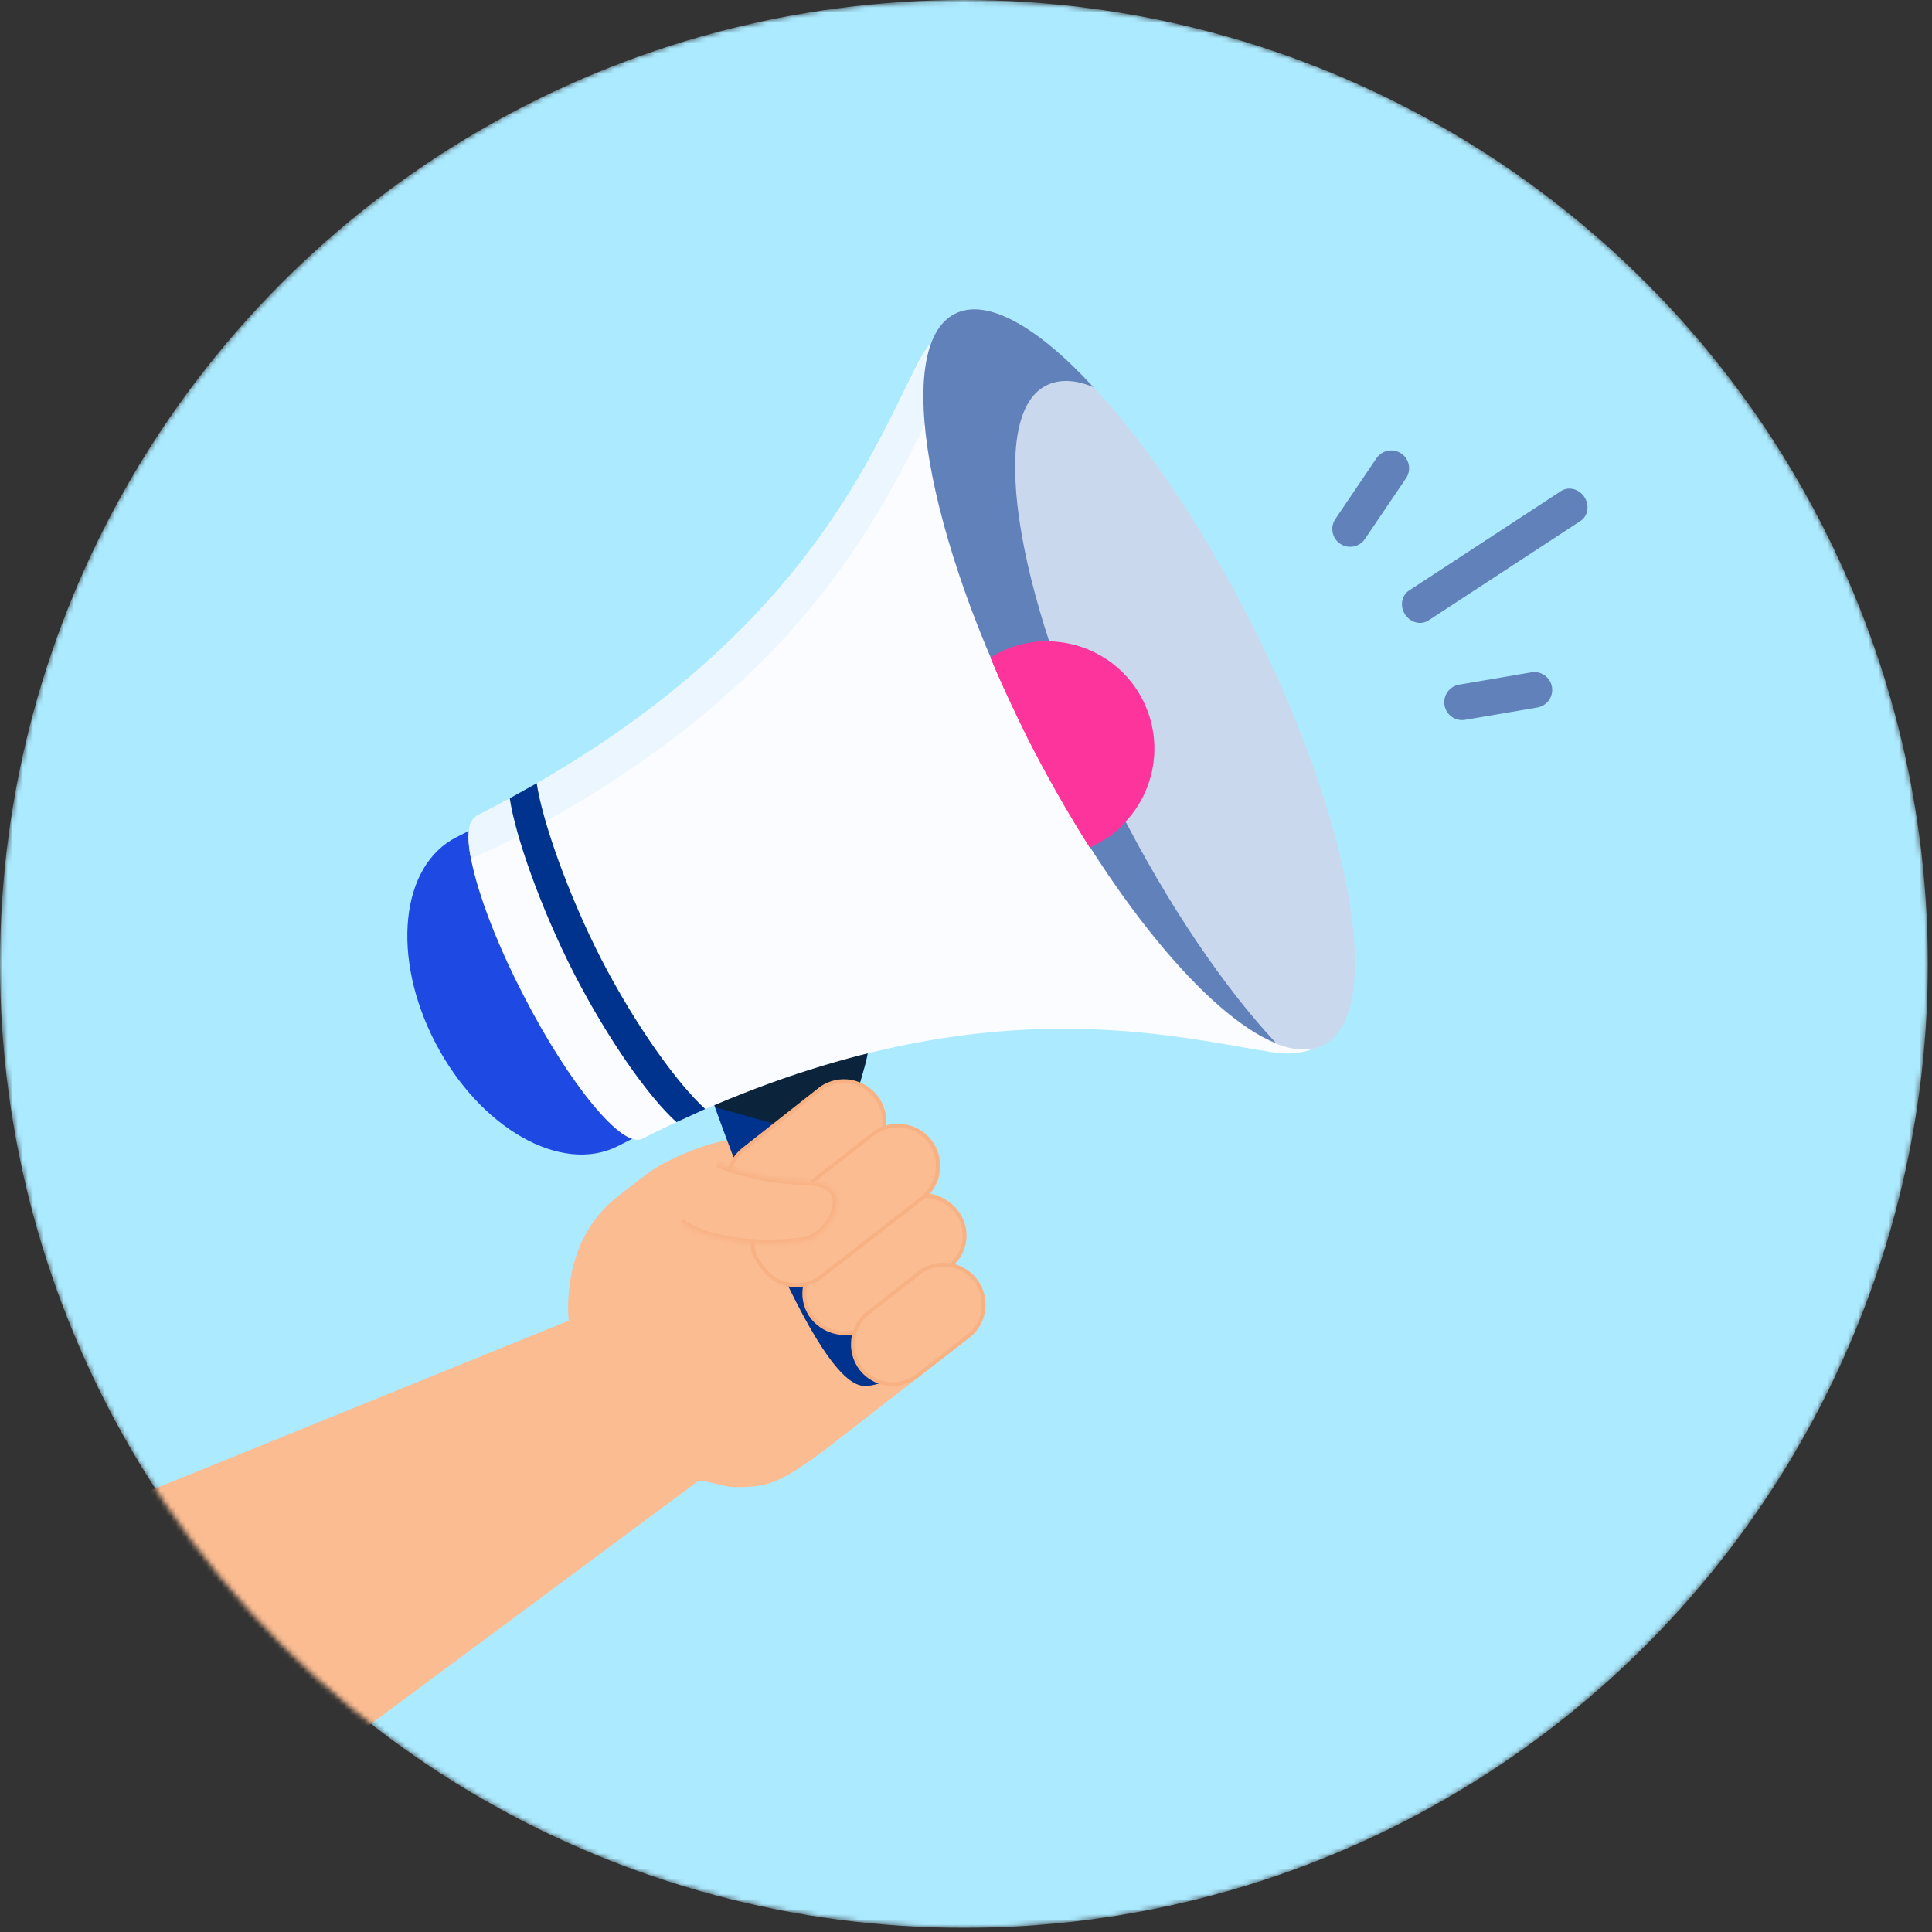 <svg width="379" height="379" viewBox="0 0 379 379" fill="none" xmlns="http://www.w3.org/2000/svg">
<rect x="0" y="0" width="379" height="379" fill="#333333" stroke="none"/>
<mask id="mask0_3427_20700" style="mask-type:alpha" maskUnits="userSpaceOnUse" x="0" y="0" width="379" height="379">
<circle cx="189.093" cy="189.093" r="189.093" fill="#ECF7FF"/>
</mask>
<g mask="url(#mask0_3427_20700)">
<circle cx="189.093" cy="189.093" r="189.093" fill="#ACEAFF"/>
<path d="M190.278 262.094C191.28 261.114 192.01 259.889 192.395 258.54C192.779 257.191 192.805 255.765 192.47 254.404C192.135 253.042 191.45 251.791 190.483 250.775C189.517 249.758 188.302 249.012 186.959 248.609C186.829 248.445 186.687 248.292 186.532 248.152C188.065 246.767 189.012 244.85 189.181 242.791C189.349 240.732 188.726 238.687 187.438 237.071C186.18 235.541 184.43 234.495 182.486 234.112C183.661 232.75 184.358 231.041 184.471 229.246C184.584 227.451 184.107 225.668 183.112 224.17C182.117 222.671 180.659 221.539 178.96 220.947C177.262 220.355 175.417 220.334 173.705 220.889C173.865 219.842 173.806 218.773 173.531 217.751C173.256 216.728 172.772 215.774 172.11 214.948C170.761 213.246 168.797 212.141 166.643 211.872C164.488 211.603 162.313 212.191 160.587 213.509L148.263 223.099C147.791 223.466 146.015 223.346 144.599 223.496C140.853 223.354 131.017 227.062 126.664 230.456L121.24 234.651C110.638 242.893 111.283 256.273 111.567 259.075L28 293L60.06 347.6L137.055 290.466C138.126 290.391 142.547 291.68 143.506 291.695C150.406 291.807 152.668 291.56 164.565 282.293L189.903 262.574C190.135 262.371 190.165 262.184 190.278 262.094Z" fill="#FBBC91"/>
<path d="M138.625 212.557L168.877 198.689C173.62 207.875 165.476 211.988 168.54 223.705C169.746 228.11 172.938 226.425 175.508 231.159L177.516 243.296L188.626 250.077C190.529 253.77 186.274 258.857 186.274 258.857C186.274 258.857 177.163 272.2 169.462 271.871C158.658 271.571 138.625 212.557 138.625 212.557Z" fill="#00338D"/>
<path d="M168.527 223.676C165.687 212.438 172.677 208.34 169.373 200.092L150.374 207.172L138.664 212.558C138.664 212.558 139.203 214.267 140.402 217.226L169.448 225.385C169.01 224.896 168.694 224.311 168.527 223.676Z" fill="#0C233C"/>
<path d="M89.56 164.225L105.81 155.984C106.866 163.184 111.294 175.179 117.962 188.2C124.615 201.086 131.964 211.604 137.441 216.594L121.191 224.835C110.125 230.432 94.175 221.351 85.432 204.607C76.666 187.773 78.54 169.777 89.56 164.225Z" fill="#1E49E2"/>
<path d="M203.73 144.485C185.51 109.393 176.924 76.871 182.753 67.004C181.643 68.43 180.68 69.963 179.876 71.582C170.548 89.877 155.962 128.52 93.329 160.121V160.278C89.508 162.204 93.741 177.997 102.724 195.311C111.714 212.789 122.106 225.376 125.949 223.405C188.581 191.827 229.135 203.282 249.738 206.443C256.233 207.417 259.477 204.735 259.477 204.735C249.551 210.07 224.078 183.376 203.73 144.485Z" fill="#FAFCFF"/>
<path d="M181.602 82.963C181.985 72.976 182.232 70.976 182.509 67.859L182.606 67.35C181.641 68.701 180.779 70.123 180.029 71.605C170.537 89.878 155.95 128.544 93.318 160.122V160.279C91.819 161.133 91.512 164.108 92.374 168.393L97.483 166.146C155.216 137.257 171.908 102.262 181.602 82.963Z" fill="#ECF6FF"/>
<path d="M187.271 61.588C175.164 67.813 181.562 105.041 201.625 144.621C221.524 184.223 247.58 211.344 259.665 204.96C271.772 198.742 265.381 161.507 245.31 121.935C225.24 82.363 199.213 55.347 187.271 61.588Z" fill="#CAD8ED"/>
<path d="M219.523 158.675C199.617 119.073 193.182 81.853 205.169 75.65C207.783 74.331 210.9 74.444 214.481 75.942C203.573 64.082 193.541 58.328 187.271 61.587C175.164 67.813 181.562 105.04 201.625 144.62C217.425 175.907 236.934 199.311 250.322 204.631C240.186 193.752 229.21 177.712 219.523 158.675Z" fill="#6181BA"/>
<path d="M195.819 128.155C195.301 128.406 194.801 128.692 194.32 129.009C196.411 134.133 198.86 139.213 201.475 144.599C205.363 152.279 209.544 159.583 213.762 166.229C214.189 166.037 214.605 165.819 215.005 165.577C217.465 164.318 219.653 162.587 221.443 160.483C223.234 158.378 224.593 155.942 225.442 153.313C226.291 150.683 226.614 147.912 226.392 145.158C226.17 142.404 225.408 139.721 224.149 137.261C222.891 134.801 221.16 132.614 219.055 130.823C216.951 129.032 214.515 127.674 211.885 126.825C209.256 125.976 206.485 125.653 203.731 125.875C200.977 126.096 198.293 126.858 195.834 128.117L195.819 128.155Z" fill="#FD349C"/>
<path d="M219.525 158.674C214.117 148.085 209.541 137.091 205.837 125.792C202.362 125.713 198.925 126.54 195.866 128.19C195.349 128.44 194.848 128.723 194.367 129.036C196.45 134.168 198.862 139.24 201.514 144.634C205.41 152.306 209.583 159.618 213.801 166.256C214.232 166.072 214.648 165.854 215.045 165.604C217.28 164.532 219.263 163 220.866 161.109C220.394 160.345 219.967 159.573 219.525 158.674Z" fill="#FD349C"/>
<path d="M159.446 258.544C158.148 256.91 157.571 254.855 157.836 252.821C158.1 250.786 159.186 248.928 160.865 247.649C160.865 247.648 160.866 247.648 160.866 247.648L176.66 235.828C178.367 234.76 180.431 234.344 182.444 234.666C184.461 234.989 186.276 236.029 187.528 237.574C188.78 239.119 189.379 241.057 189.211 243.003C189.044 244.945 188.124 246.758 186.63 248.085L170.826 259.898C170.826 259.898 170.826 259.898 170.826 259.898C169.127 261.159 166.976 261.726 164.842 261.471C162.708 261.217 160.769 260.163 159.446 258.544Z" fill="#FBBC91" stroke="#F8B183" stroke-width="0.749"/>
<path d="M144.418 236.746C143.149 235.066 142.583 232.949 142.842 230.851C143.102 228.752 144.166 226.841 145.804 225.528C145.805 225.528 145.805 225.527 145.806 225.527L161.232 213.387C162.897 212.292 164.906 211.867 166.865 212.196C168.828 212.527 170.598 213.591 171.822 215.18C173.047 216.768 173.635 218.765 173.471 220.772C173.306 222.775 172.405 224.641 170.945 226.003L155.512 238.158C155.511 238.159 155.51 238.159 155.51 238.16C153.846 239.44 151.752 240.008 149.678 239.744C147.605 239.48 145.716 238.404 144.418 236.746Z" fill="#FBBC91" stroke="#F8B183" stroke-width="0.749"/>
<path d="M179.732 250.184L179.744 250.174L179.756 250.164C180.556 249.423 181.5 248.857 182.53 248.501C183.56 248.145 184.653 248.007 185.739 248.096C186.825 248.185 187.881 248.498 188.84 249.016C189.799 249.534 190.639 250.246 191.308 251.106C191.977 251.966 192.461 252.956 192.727 254.012C192.994 255.069 193.038 256.169 192.857 257.244C192.676 258.319 192.273 259.344 191.675 260.255C191.077 261.166 190.296 261.942 189.382 262.535L189.368 262.544L189.355 262.554L179.932 269.888C179.931 269.888 179.931 269.888 179.931 269.888C178.289 271.158 176.211 271.727 174.151 271.471C172.091 271.215 170.216 270.156 168.934 268.524C167.677 266.876 167.116 264.801 167.373 262.744C167.63 260.687 168.684 258.813 170.308 257.525C170.308 257.525 170.309 257.525 170.309 257.524L179.732 250.184Z" fill="#FBBC91" stroke="#F8B183" stroke-width="0.749"/>
<path d="M154.808 241.655C155.007 241.631 155.246 241.602 155.494 241.518C156.505 241.345 157.507 240.753 158.327 239.943C159.155 239.126 159.821 238.062 160.134 236.914C160.344 236.327 160.397 235.696 160.288 235.083C160.178 234.464 159.906 233.886 159.501 233.405L159.467 233.365L159.423 233.335C159.3 233.254 159.204 233.139 159.144 233.005C159.084 232.87 159.063 232.722 159.084 232.576L159.085 232.564L159.086 232.552C159.115 232.191 159.274 231.853 159.535 231.601L171.302 222.444C171.302 222.444 171.303 222.444 171.303 222.443C172.95 221.185 175.025 220.623 177.082 220.878C179.139 221.134 181.013 222.186 182.302 223.808C183.574 225.466 184.151 227.552 183.912 229.628C183.673 231.702 182.637 233.603 181.022 234.928L160.996 250.52C160.996 250.52 160.995 250.521 160.994 250.521C159.325 251.788 157.222 252.342 155.145 252.063C153.291 251.814 151.592 250.92 150.34 249.549L149.936 249.03C148.538 247.238 147.207 245.501 147.801 243.117L147.801 243.116C147.864 242.861 148.01 242.633 148.217 242.469C148.417 242.31 148.662 242.219 148.917 242.211C149.705 242.305 150.589 242.249 151.473 242.147C151.922 242.095 152.377 242.031 152.825 241.967L152.917 241.954C153.334 241.895 153.744 241.836 154.143 241.788L154.184 241.783L154.223 241.769C154.4 241.706 154.575 241.684 154.795 241.657L154.808 241.655Z" fill="#FBBC91" stroke="#F8B183" stroke-width="0.749"/>
<path d="M132.71 220.132C127.203 215.172 119.307 203.934 112.654 191.063C105.986 178.02 101.056 163.83 100 156.6L105.289 153.648C106.346 160.841 111.283 175.128 117.958 188.171C124.611 201.057 132.845 212.565 138.351 217.554L132.71 220.132Z" fill="#00338D"/>
<mask id="path-18-inside-1_3427_20700" fill="white">
<path d="M133.422 239.697C137.906 243.226 148.39 244.85 157.827 243.393C161.06 242.924 164.314 238.75 164.131 235.481C163.918 232.493 160.542 231.764 157.654 231.691C151.819 231.534 146.054 230.351 140.611 228.193"/>
</mask>
<path d="M133.422 239.697C137.906 243.226 148.39 244.85 157.827 243.393C161.06 242.924 164.314 238.75 164.131 235.481C163.918 232.493 160.542 231.764 157.654 231.691C151.819 231.534 146.054 230.351 140.611 228.193" fill="#FBBC91"/>
<path d="M157.827 243.393L157.719 242.651L157.712 242.652L157.827 243.393ZM164.131 235.481L164.879 235.439L164.879 235.427L164.131 235.481ZM157.654 231.691L157.634 232.44L157.635 232.44L157.654 231.691ZM132.959 240.286C135.35 242.168 139.243 243.483 143.654 244.155C148.089 244.832 153.146 244.874 157.941 244.133L157.712 242.652C153.071 243.369 148.168 243.328 143.88 242.674C139.569 242.017 135.978 240.755 133.885 239.108L132.959 240.286ZM157.934 244.134C159.807 243.863 161.584 242.55 162.848 240.952C164.113 239.352 164.984 237.315 164.879 235.439L163.383 235.523C163.461 236.915 162.797 238.6 161.673 240.022C160.547 241.445 159.08 242.454 157.719 242.651L157.934 244.134ZM164.879 235.427C164.747 233.586 163.612 232.456 162.208 231.812C160.839 231.184 159.152 230.98 157.673 230.942L157.635 232.44C159.043 232.476 160.489 232.672 161.583 233.174C162.643 233.66 163.302 234.388 163.384 235.534L164.879 235.427ZM157.674 230.942C151.927 230.787 146.249 229.622 140.887 227.497L140.335 228.89C145.86 231.079 151.711 232.28 157.634 232.44L157.674 230.942Z" fill="#F8B183" mask="url(#path-18-inside-1_3427_20700)"/>
<path fill-rule="evenodd" clip-rule="evenodd" d="M283.371 138.35C283.045 136.445 284.326 134.637 286.231 134.311L300.403 131.89C302.309 131.564 304.117 132.845 304.443 134.75C304.768 136.656 303.488 138.464 301.582 138.79L287.41 141.211C285.505 141.537 283.696 140.256 283.371 138.35Z" fill="#6181BA"/>
<path fill-rule="evenodd" clip-rule="evenodd" d="M262.899 106.667C261.298 105.583 260.878 103.407 261.962 101.806L270.019 89.899C271.103 88.298 273.279 87.879 274.879 88.962C276.48 90.045 276.9 92.221 275.817 93.822L267.759 105.729C266.676 107.33 264.5 107.75 262.899 106.667Z" fill="#6181BA"/>
<path fill-rule="evenodd" clip-rule="evenodd" d="M275.614 120.506C274.572 118.877 274.94 116.783 276.434 115.827L306.242 96.319C307.736 95.363 309.791 95.909 310.832 97.538C311.873 99.166 311.506 101.261 310.012 102.216L280.204 121.725C278.71 122.68 276.655 122.134 275.614 120.506Z" fill="#6181BA"/>
</g>
</svg>
